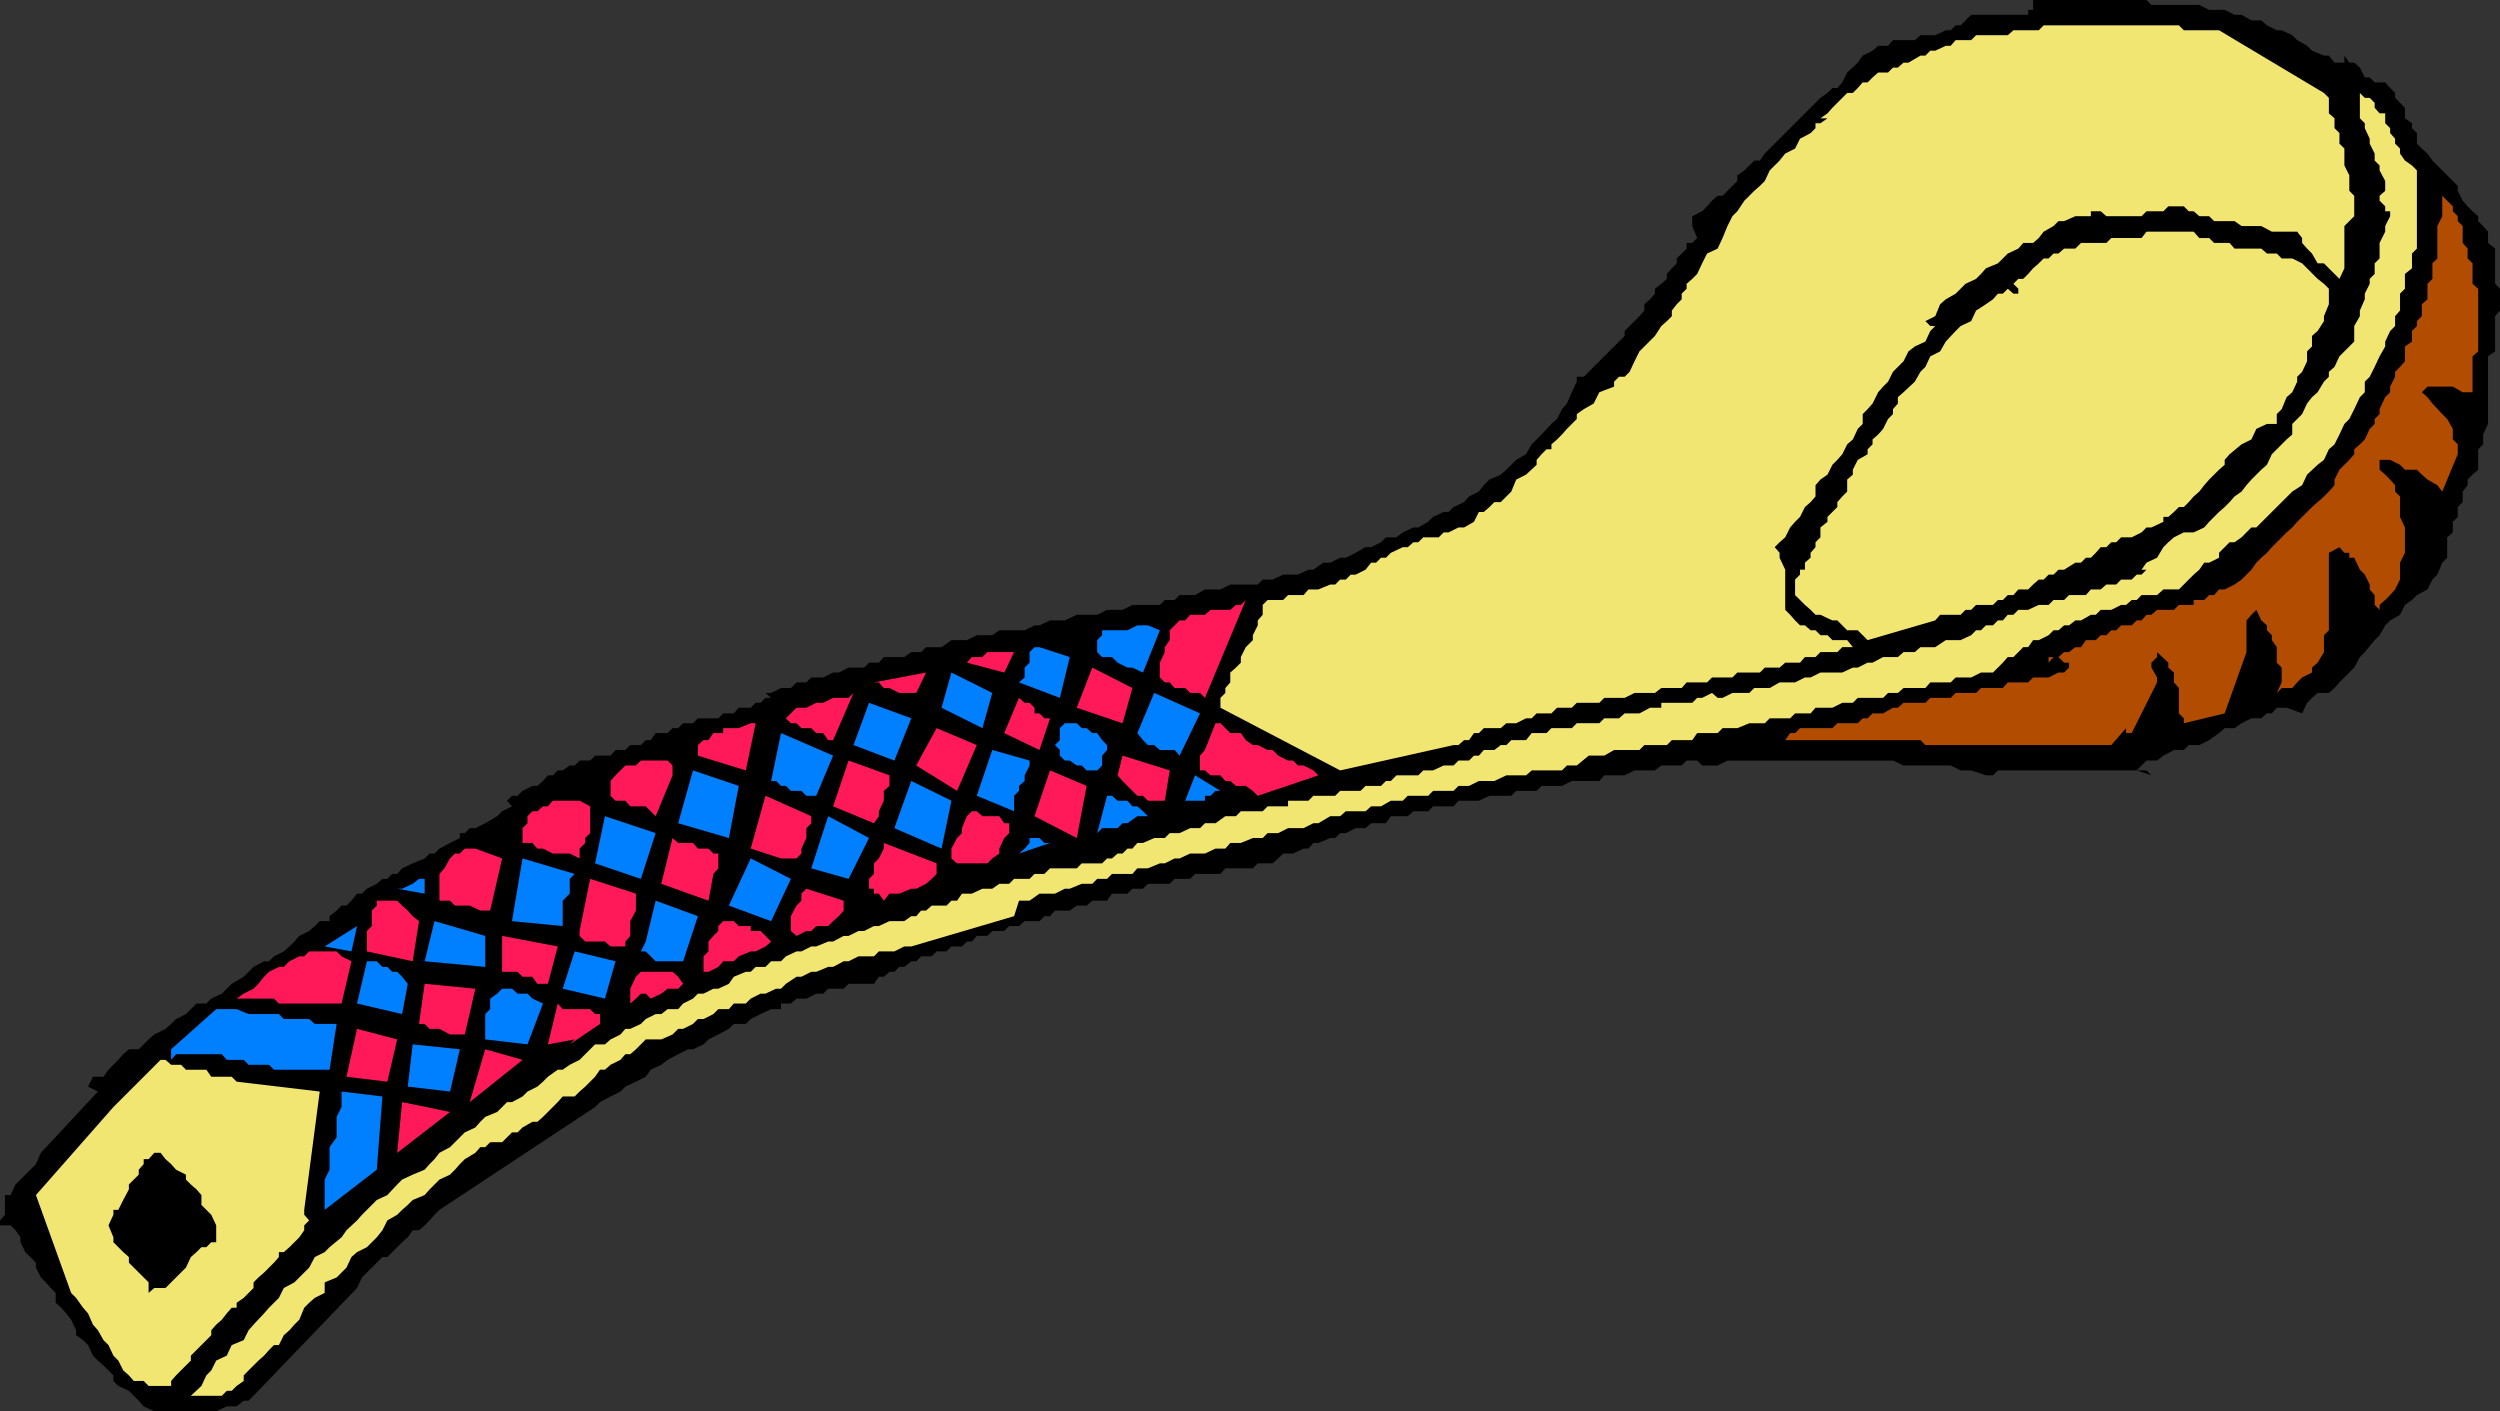 <svg xmlns="http://www.w3.org/2000/svg" width="355" height="200.398"><rect width="100%" height="100%" fill="#333333" stroke="none"/><path d="M330 7.898h.7l.8 1h1.402v-1l.7 1h.699l.8.7.7 1.402h.699l.7.7h1.5l.702.8.7.7v.698l.699.7.699.703v1.5l1 .699v.7l.7.698v1.5l.702.7.797.703.703 1L349 26.398v.7l.7 1.402.702.8.7.7.8.7v.698l.7.7.699.8V34.5l1 .8v5l.699.7v3.098l-.7.8v5l-1 .7v9.601l-.698 1.5v1.399l-.7.703v2.898l-.8.7-.7.699v.8l-.703.903v1.5L349 72v1.398l-.7.7v1.5l-.8.703v2.898l-.7.7-.698 1.699-.7.703-.703 1.398-1.5.801-.699.7-1 .698-.7 1.403-1.398.797-.703.703-.797 1.398-.703.7-1.398 1.699-.7.703-.8 1.5-1.399 1.398-.703.7-.699.8-.8.7h-1.598l-.801.699-.7.703-.699 1.5-2.203-.801h-1.398l-.7.8h-.699l-.8.7h-1.403l-1.398.7-1 .698h-1.399l-.8.7-1.403 1-1.398.703h-1.5l-.7.699H308.7l-1.5.8-.898.7h-1.5l-1.399 1.398 2.098.7-.7-.7h-21.1l-.7.7h-1l-2.098-.7h-1.5L277 108.7h-6.7l-1.5-.699h-23.5l-1.398.7H241.7L241 108h-1.5l-.7.7h-2.898l-.902.698h-2.898l-1.403.7h-2.898l-.7.8H223.2l-1.398.7h-2.899l-.703.703h-2.898l-.7.699H211.5l-1.5.7h-2.898l-.7.8H203.5l-.7.7h-2.1l-.798.698H197.5l-.7 1h-2.1l-.798.7H192.5l-1.398.703h-.801l-.7.699h-.699l-1.703.7h-.699l-.7.8h-.698l-1.5.7h-1.403l-.699.698-.8.7h-2.098l-.7.703H174l-.7.797h-3.6l-.7.703h-2.2l-.698.699H163l-.7.7h-1.5l-.698.698h-2.2l-.703 1h-2.097l-.801.7h-1.399l-1 .703h-2.101l-.7.797h-.8l-.7.703H145.5l-.8.699h-1.4l-.698.7h-1.7l-.703.698h-1.5l-.699.801h-.7l-.698.7h-1.5l-.7.699H133l-.7.703h-1.5l-.698.699h-.7l-1 .8h-.703l-.699.7h-.7l-.8.7h-.7l-.698 1H120.5l-.7.698h-2.198l-.7.7h-1l-1.402.703h-1.398l-.801.699h-1.399v.8H109.5l-1.5.7-1.398.7-.7.698H104.2l-.699.7-1.5.8-1.398.7-.7.703-1.5.699H97.7l-1.398.7-1.5.8-.899.7-1.5.698-.703 1-1.398.7-1.5.703-.7.699-1.402.7-1.5.8-.699.7-22.098 14.6-.703.7-.699.8-.7.7-.8.7h-.898l-.7 1-.8.698L55 178.5h-.7l-2.898 2.898-.703 1.5L36 198.2l-.7.7h-.698l-1 .8h-1.403l-1.5.7h-8.797l-1.5-.7-.703-.8-1.398-1.399-1.5-.7-.7-.702v-.797l-.699-.703-.703-.7-.797-.699-.703-.699-.699-1.5-.7-.7-1-.702v-.7l-.698-1.5-.7-.898-.703-.8-.797-.7v-1.402l-.703-.7-.699-.8-.7-.7L5.103 180v-.7l-1.5-1.5-.7-1.402v-.699l-.703-1-.7-.699H0v-.7l.7-.8v-2.8h.8l.7-1.5.702-.7.7-.7.699-.702.8-.797.7-1.602L13.902 155l-1.402-.7.7-1.402h1.5l.702-1 1.399-1.398.699-.8.8-.7h1.4l.702-.7.7-.702.8-.7 1.598-.8.8-.7.7-.699 1.402-.699 1.5-1.5h1.399l.699-.7 1.5-.702.7-.7.702-.699 1.7-1L36 137.301l1.5-.801h.7l.702-.7 1.399-.702.8-.7.7-.699.699-.8 1.402-.7.797-.699.703-.7h1.399v-.702l1-.797.699-.703h.7l.702-.7.797-1h.703l.7-.699 1.398-.699.8-.7h.7l.7-.702h.702l.7-.797 1.5-.703 1.699-.7.699-.699h.7l.702-.699 1.5-.8 1.399-.7v-.7H66l.7-.702h.8l1.402-.7 1.7-1 .699-.699 1.398-.699-.699-.8.7-.7h.8l.7-.7 1.402-.702h.699l.8-.7.7-.8h.699l.7-.7h.702l1-.699h.7L82.3 108h1.5l.699-.7h2.2l.702-.8H88.8l.699-.7H91l.7-.702h.702l.7-1H94.8l.699-.7h.8l.7-.699h1.402l.7-.699H102l.7-.7h1.5l.702-.8h1.7l.699-.7H108l.7-.702h.8l-.8-.7h.8l1.402-.699h1.399l.8-.8h1.399l.7-.7h1.702l1.399-.699h.8l1.399-.7h2.2l.702-.702h1.399l.699-.797h2.902l1-.703h1.399l.699-.7h2.2l1.402-1h2.199l1.398-.699h2.203l1-.699h3.598l1.402-.7h.7l1.5-.702h2.097l1.703-.797h2.899l1.398-.703h2.203l1.399-.7h3.898l.703-.699h1.399l.699-.699h2.2l1.402-.8h2.199l1.398-.7h3.903l.699-.7h1.398l1.5-.702h2.102l1.5-.7h.699l1.402-1h1l1.399-.699h.8l1.399-.699 1.402-.8h.797l1.403-.7.699-.7h1.5l.898-.702 1.5-.7h.703l1.399-.8.699-.7 1.5-.699h.7l.702-.699 1.5-.7.7-.8 1.398-.7.7-.902.8-.8 1.602-.7.8-.699 1.399-1.398 1.398-.801.801-1.402.7-.7.702-.699 1.399-1.5.8-.699.7-1.402.699-.797.7-1.602.702-1.5V53.5h1l.7-.7.699-.702 2.898-2.899.703-.699.797-.8V47l2.102-2.102.699-.8v-.899l.8-.699.7-.8V41l.902-.7.797-.702v-.7l.703-.8.7-.7V36.7l1.398-1.398V34.5h.8l.7-.7-.7-1.702v-1.399l1.4-.699.702-.7.7-.8.8-.7h.7l.699-.702 1.398-1.399v-.8l1-.7.703-.699.7-.7h.8l.7-1 .699-.702 2.898-2.899.703-.699.7-.7.699-.702.8-.797.7-.703.699-.7 1-.699.7-.699h.702l.7-.8.699-1.4 1.5-1.402.699-1 1.402-.699.797-.699h1.403l.699-.8h3.101l.797-.7h2.102l1.5-.7H277l.7-.702h.702l1.5-1.5H288v-.7h.7V0h16.1l.7.7h6.8l1.4.698h2.202l1.399.7h1l1.398.8h1.403l.8.7 1.399.703H324l1.5.699.7.7 1.402.8.699.7 1.699.698"/><path fill="#f2e672" d="M315.102 4.3 330 13.2l.7.698v2.2l.8.703v1.398l.7.7v1.5l.702.699V23.5l.7 1.398v2.2l.699.703v2.898l-1.399 1.399v6l-.703 1.5-2.199-2.2h-.898L328.3 36l-.7-.7-.699-.8v-.7l-.703-.902h-3.597l-1.5-.8H318.3l-1-.7h-2.899l-.703-.699H312.3l-.8-.699h-.7l-.698-.7h-2.2l-.703.7h-2.398l-.7.7h-5.8.8l-.8-.7h-1.399v.7H294.7l-1.597.698h-.801l-.7.7-1.402.8-.699.903-.8.699h-1.4l-.698.8-1.5.7-.7.7-.703.698-1.699.7-.7.8-.698.7-1.5.703-.7.699-.703.7-1.398.8-.801.7-.7 1.698-1.398.7.7.703h.699l-.7.699-.699 1.5-1.5.7-.902.698-.7 1.403-.8.797-.7.703-.698 1.398-.7.7-.703.8-.797 1.602-.703.797-.699.703v1.398l-.7.7-.698 1.5-.801.699-.7 1.402-.699.8-.703.7-.699 1.398-1 .7-.7.8V70.5l-.698.8-.801.7-.7 1.398-.699.7-.703.8-.699 1.403-.8.699-.7.7.7.8v.7l.8 1.698v5.7l.7.703.702.797.7.703h.699l.8.699h.7l.699.7h1l.7.698h2.1l.802 1h-1.5l-.7.7H258.5l-.7.703h-1.5l-.698.797H253.5l-.8.703h-2.098l-.7.699H246.7l-.699.7h-2.898l-.7.698H239.5l-.7.801h-2.898l-.902.7h-2.898l-1.403.699h-2.898l-.7.703h-3.199l-.703.699h-2.097l-.801.8h-2.102l-.699.7h-.8l-1.4.7h-1.398l-.8.698h-2.403l-.699.7h-.7l-.698 1h-.7l-.8.703h-.7l-16.101 3.597-17-8.898v-1.402l.699-.7V97.7l.7-.8v-1.4l.8-.7.7-.702V93.3l.702-1.403 1-1V90.2l.7-1.398v-.703l.699-.797v-1.403L180 85.2h2.2l.702-.699h2.2l.699-.8h1.398l1.703-.7h.7l.699-.7h.8l.7-.702h.699l1.402-.7.797-1h.703l.7-.699h.699l.699-.699 1.7-.8h.702l.797-.7h.703l.7-.7h2.199l.699-.702h.7l1.402-.7h.8l1.399-.8L210 72.7h.7l.8-.699.7-.7h.902l1.5-1.5.699-1.702 1.398-.7L218.2 66v-.7l.703-.8.7-.7h.699v-.702l.8-.7.7-.699.699-.8.7-.7.702-.699v-.7l1-.702 1.399-.797.8-1.602 2.098-.8v-.7l.703-.699h.797l.703-.7.7-1.5.699-1.402L235 47.7l.902-1.398.797-.703.703-.7v-.8l.7-.899.699-.699v-.8l.699-.7v-.7l.8-.702.7-.7.7-1.5.702-1.398 1.5-.7.7-1.5.699-1.702L246 30.7l.7-.699 1-1.5 1.402-1.402.8-.7.7-.699.699-1.5 1.398-1.398.801-1 1.402-.703.7-1.399 1.5-.8.699-.7v-.7h.699l1-.7h-1l-1.398 1.4 1.398-1.4 1-.702.7-.797 2.1-2.102h.802l.699-.699.699-.8h.7l.702-.7.797-.7h1.403l.699-.702h.699l.8-.7h.7l1.7-1h.702l.7-.699h.699l1.5-.699H277l.7-.8h2.202l.7-.7h4.5l.8-.7h3.598l.7-.702h19.202l.7.703h5"/><path fill="#f2e672" d="M343.2 24.2v11.1l-.7.7v2.098l-1 .8V41l-.7.7v2.398l-.698.8v1.403l-.7.699-.703 1.5v.7l-.797 1.398-.703 1.5-.699 1.402-.7.7v1.5l-.698.698-.801 1.7-.7 1.402-.699.7-.703 1.5-.699 1.398-.8.703-.7 1.5-.898.699-1.5 1.398-.7 1.5-1.402.903-5.098 5.097h-.703l-.699.7-.7.703-1 .699h-.698l-1.5 1.5v.7l-1.403.698H313l-.7 1-.8.7-.7.703-1.398 1.398H307.2l-.898.801h-2.2l-.699.7h-.703l-.797.698h-.703l-1.398.7h-1.5l-.7.703h-.699l-1.402.797h-.8l-.9.703h-.698l-.801.699h-.7l-.699.7-1.402.698h-.8l-.7 1h-.7l-.698.7-.7.703h-.8l-.7.797L283 95.5h-1.7l-1.398.7H277.7l-.699.698h-2.898l-.7.801h-3.101l-.801.7h-1.398l-.7.699h-3.601l-.7.703h-1.5l-1.402.699h-2.398l-.7.8h-2.199l-.703.7h-2.898l-.7.7h-2.199l-1.703.698h-2.097l-.7.7H241l-.7 1h-2.898l-.703.703H233.5l-.7.699h-3.6l-1.4.8h-2.198l-1.7 1.4H222.5l-.7.698h-4.3l-.8.7h-2.798l-1.703.8H210l-1.398.7h-1.5l-.7.703H203.5l-.7.699h-2.898l-.703.7H197.5l-1.398.8h-1.403l-.797.7h-2.8l-.801.698h-1.399l-1.703 1h-.699l-1.398.7h-2.2l-1.402.703H180l-.7.699h-1.398l-1.703.7h-1.5l-.699.8h-1.398l-1.5.7H169l-1.5.698h-.7l-1.398.7h-.703L163 123.3h-1.5l-.7.797h-2.898l-.703.703h-1.398l-.7.699h-1.5l-1.699.7h-.703l-1.398.698h-2.2l-1.402 1h-1.5l-.699 2.2-14.598 4.3h.7-1.7l-1.402.7h-2.2l-.698.703h-2.2l-1.402.699h-.7l-1.5.8h-.698l-1.7.7h-.703l-1.398.7h-.7l-1.5 1-.699.698h-.703l-1.5.7H108l-1.398.703-.7.699H104.2l-.699.8H102l-.7.7-1.398.7h-.8l-.7.698-1.402.7h-.7l-.8.8-1.598.7H91.7l-.7.703-.7.699-.8.7h-.7l-.698.8-1.403.7-.797.698H85.2l-.699 1-.7.7-.698.703-.801.699-.7.7h-1.699l-.703.8-2.097 2.098-.801.703h-.7l-1.402.797-.699.703h-.8l-1.4 1.398h-1.698l-.7.7H68.2l-.699.8-1.5.899-.7.703-.698.797-.7.703-1.5.699-.703.7-.699.698-.7.801-1.698.7-.7.699-.8.703-.7.699-1.402.8-.7 1.4-.8 1-1.398 1.398-1.403.703-.797.699-.703 1.5-1.398 1.398-1.7.7v1.5l-1.402.703-.797.699-.703.7-.699 1.698-.7.7-.698.8-.801.7-.7 1.402h-.699l-.703.7-.699.8-.8.7-1.4 1.398-.698.703v.797l-1 .703-.7.699H32.2l-.699.7h-4.398l1.5-1.4.699-1.5.699-.702.7-1.399 1.5-.699.702-1.5 1.7-.7.699-1.402.699-.8 1.5-1.598.7-.8 1.402-1.4.699-1.402 1.5-.8.699-.7L43.902 180l.797-1.5 1.403-.7.699-.702 1.699-1.399.7-1 1.5-1.398.702-.801 1.399-1.402.699-.7 1.5-.699 1.402-1.5.7-.699 1.5-.7 1.699-.702.699-.797.7-.703.702-.899 1.5-.8L66 160.8l1.5-.703.7-.797.702-.703 1.7-.7L72 156.5h.7l1.5-.8.702-.7 1.399-.7.8-.702.7-.7 1.398-1h.703l1-.699 1.399-.699 2.199-2.2h1.402l.797-.702 1.403-.7.699-.8h.699l1.5-.7.7-.699 1.402-.699h.8l.899-.7h1.5l.699-.8 1.402-.7.7-.702h.8l1.399-.7H102l1.5-.699.7-1 1.702-.699h.7l.699-.7h1.398l.801-.8h1.402l.7-.7 1.5-.702h.699l1.398-.7h.703l1.7-.699h.699l1.5-.8h.699l1.402-.7h.797l1.403-.699h.699l1.5-.7h2.101l1-.702h.7l.699-.797h.699l.8-.703h2.102l.7-.7h.8l.7-1H138l1.5-.699h1.402l1-.699h1.399l.699-.7h2.2l.702-.702h1.399l.8-.797h3.801l.7-.703h2.898l.7-.7h.702l.797-.699h.703l.7-.699h.699l.699-.8h.8l1.602-.7h1.5l.7-.7h1.398l1.5-.702h1.402l.7-.7h1.5l1.398-1h1.5l.7-.699h3.1l.7-.699h2.902v-.8h2.899l.699-.7h3.102l.699-.7h2.898l.703-.702h2.2l.699-.7h.699l.8-.8h3.102l.7-.7h1.398l1.5-.699h1.402l.7-.699h1.5l.699-.7H210l.7-.8h1.5l.902-.7h.8l.7-.702h2.097l.801-1h2.102l.699-.7h2.898l.703-.699h3.2l.699-.699h2.101l.797-.7h2.102l1.5-.8h1.601v-.7h4.399l.699-.702h.7l1.402-.7.8.7h.7l1.398-.7h2.402l.7-.699h2.199l1.398-.8h2.203l1.399-.7h.8l1.399-.699h3.102l1.5-.7h.699l1.398-.702h.703l1.5-.797h2.098l.8-.703h1.602l.797-.7h2.102l1.5-1h2.101l1.5-.699.7-.699h.699l.699-.7h1l.7-.702h.702l.7-.797h.8l.7-.703H288l1.5-.7h1.402l.7-.699h1.5l.699-.699h2.398l.703-.8h1.399l.8-.7h1.399l.7-.7h1.5l.702-.702h.7l.699-.7h.699-1.398l.699-1 1.5-.699.898-1.5.703-.699.797-.7 1.403-.702h1.398l1.5-.7.7-.8.702-.7.7-.699.8-.699.7-.7.699-.8 1-.7.699-.902.7-.8.702-.7.7-.699.8-.699.7-1.5.699-.7.699-.702.7-.7.8-.699v-1.5l.7-.699.702-.7.7-1.5.699-.902.8-.699.899-1.5.7-.699v-.7l.8-.702.7-1.5.702-.7 1.399-1.398v-2.2l.8-1.402v-.8l.7-1.598v-.8l.699-1.4v-.702l.7-.7v-1.5l.702-.699V34.5l.797-1.602v-.8l.703-1.399V30h-.703v-.7l-.797-.8v-.7l.797-.702v-1.399l-.797-1.5V23.5l-.703-.7v-1l-.699-1.402V19.7l-.7-1.5v-.7l-.698-.7v-3.6l.699.698h.699l.7.7v.703l.702.797h.797V17.5l.703.7v.698l.7.801v.7l.699.699v.703l.699 1 1 .699.7.7"/><path d="m261.602 16.098-2.102.703 2.102-.703"/><path fill="#b24c00" d="M351.102 55.7h-1.403l-1.398-.802h-3.602l-.797.801.797.7.703.902 1.399 1.5.699.699.8 1.398v1.5l.7.7V64.5l-2.2 5.3-.698-.902-1.403-.8-.797-.7-.703-.699H341.5l-.7-.699-1.398-.7h-1.5v1.4l.797.698.703.7.7.8v.903l.699.699v2.898l.699 1.5V78.5l-.7 1.398v2.403l-.698 1.398-.7.801-.703.7-.797.698v.7l-.703-.7V84.5l-.699-.8V83l-.7-1.402-.698-.7-.801-1.699h-.7V78.5h-.699l-.703-.8-1.5.8v11l-.699.7v2.398l-.898 1.5-.801.703v.699l-1.399.7-.703.698-.699.801H324l-.7.7.7-1.5V94.8l-.7-.703v-2.2l-.698-1V90.2l-.7-.699v-.7l-.8-.702-.7-1.5-.703.703-.699.797v4.5l-3.098 8.703-5.8 1.398v-.7l-.7-.7v-3.6l-.703-.802V95.5l-.797-.7v-.702l-1.601-1.5v.703l-.801.797v.703l.8 1.398v.7l-3.6 7.199h-.798v-.7l-2.101 2.403h-26.399l-.703-.703h-20 .801l.7-1h.702l.7-.7h4.597l.703-.699h2.899l.699-.699h.7l.702-.7h1.5l1.399-.8h.699l.8-.7h3.102l.7-.702H277l.7-.7h2.902l.699-.699h3.101l.7-.8H288l.7-.7h2.202l1.399-.699h.8l.7-.7v-.702h-.7l-.8-.797h-1.399v.797l.7-.797h.699l.8-.703h.7l.898-.7h.801l.7-1h1.402l.699-.699h.8l.7-.699h.699l.7-.7h1.5l.702-.702h.7l.699-.797h.699l.8-.703h2.4l.702-.7h2.098V85.2h1.5l.7-.699h.702l.7-.8h.8l1.399-.7 1-.7.699-.702.7-.7.702-1 .7-.699.8-.699.7-.8L324 76.3l.7-.702.8-.7.7-.8.702-.7L328.301 72l.8-.7.899-.8.7-.7.8-.902v-.8l.7-1.399.702-.699.7-.7.699-.8v-.7l.8-.702.7-.7.699-1.5.7-.699V59.5l.702-.7v-.702l.797-1.7.703-.699v-.8l.7-1.399v-.7l.699-.702.699-.797v-2.102l1-.699V47l.7-.7v-.702l.702-.7V43.2l.797-.699v-2.2l.703-.702v-2.2l.7-.699v-4.601l.699-1.399v-2.898l1.5 1.5V30l.699.7v.698l.7.7V34.5l.702.8v1.4l.7.698v2.903l.8.699v8.898l-.8.7v5.101"/><path fill="#f2e672" d="M330.7 42.5v.7l-.7 1.698v.7L329.102 47l-.801.7v1.5l-.7.698v1.403l-.699 1.5-.703.699v.7l-.699 1.5-.8.698-.7 1.7-.7.703v1.398h-1.398l-1.5.7-.703 1.5-1.398.699-1.7 1.402-.699.8v.7l-.8.7-.7.698-.703.7-.699.8-.7.903-.8.699-.7.8-.698.7h-.7l-.703.7-.797.698h-.703v.7l-1.699.8h-.7l-.698.7-1.403.703h-1.5L300.5 77h-.7l-.698.7h-.801l-.7.8-.699.7h-.703l-.699.698h-.8l-1.598 1h-.801l-.7.7h-.699l-.703.703h-.699l-.8.699-.7.7h-1.398l-.7.8h-.8l-.7.7h-.703l-.699.698h-2.398l-.7.7h-.8l-.7.703H275.5l-.7.797-9.6 2.8-1.4-1.398h-1.5l-.698-.7-.7-.702h-.703L258.5 87.3h-.7l-.698-.703-.801-.7-1.399-1.398v-2.2l.7-.702v-.7h.699v-1l.8-.699V78.5l.7-.8V77l.699-.7v-1.402l1-.8v-.7l.7-.699.702-.699v-.7l.7-.8.699-.7v-1.702l.8-.7V66.7l.7-1.398 1.398-.801v-.7l.703-.702v-.7l.797-.699.703-.8.7-1.399.699-.7v-.702l.699-.797v-.903l.8-.699 1.602-1.5.797-1.398.703-.703.7-1.5 1.398-.7.8-1.398 1.4-1.5.702-.7 1.5-.702.7-1.5L282 43.2l1-.699.7-.8h.702l.7-.7.8.7h.7V41l-.7-.7.7-.702h.699l.699-.7.7-.8.8-.7.7-.699h.702l.7-.699h.699l.8-.7h1.598l.801-.8h3.602l.699-.7h4.3l.7-.902h6.699l.8.903h1.4l.702.699h2.2l.699.8h3.8l.801.7h1.399l.699.7h1.5l1.402.698 2.2 2.2.898.703.7.699v1.5"/><path fill="#ff1959" d="m171.102 99.098-.7-.7H169l-.7-.699h-1.5l-.698-.8h-.7l-.703-.7v-2.101l.703-1.5v-.7l.7-1V89.5l.699-.7.699-.702h.8l.7-.797h2.102l.8-.703h2.797l.801-.7h.7l.702-.699-5.8 13.899"/><path fill="#007fff" d="m162.3 95.5-1.5-.7h-.698l-1.403-.702-.797-.797H156.5l-.7-.703v-1.7l.7-.699V89.5h3.602l1.398-.7h1.5l1.7.7-2.4 6m-11.8 3.598-5.8-2.2.8-.699v-1.398l.7-.703v-1.5l.702-.7h.7l4.3 1.403-1.402 5.797"/><path fill="#ff1959" d="m142.602 95.5-5.301-1.402.699-.797h1.5l.7-.703h3.8l-1.398 2.902m16.8 7.2-6.5-2.2 2.2-5.7 5.699 2.9-1.399 5m-29.3-4.302h-2.403l-1.398-.699h-.801l-.7-.8h-.698L131.5 95.5l-1.398 2.898"/><path fill="#007fff" d="m139.5 103.398-5.8-2.898 1.402-5 5.8 2.898-1.402 5m28 3.902-.7-.8h-2.1l-.798-.7H163l-.7-.702-.8-1 2.402-5.7 6.5 2.903-2.902 6"/><path fill="#ff1959" d="M118.3 105.098h-.698l-.7-1h-1l-.703-.7h-1.398l-.7-.699h-.8l-.7-.699 1.5-1.5h1.399l1.402-.7h1l1.399-.702h2.199l.7-.7-2.9 6.7M149.102 102l-1.5 4.5-5-2.402 2.097-5 .801.703h.7l.702.699v.8h.7l.699.7h.8"/><path fill="#007fff" d="m127 108-5.8-2.2 2.202-6 6 2.2-2.402 6"/><path fill="#ff1959" d="M187.2 110.098 178.601 113l-.7-.7-1-.702H175.5l-.8-.7h-.7l-.7-.8h-1.398l-.8-.7h-.7v-2.097l.7-.801 1.5-3.8h.699l1.398 1.398h1.5l.703 1 1 .703h.7l1.398.699h.7l.8.8 1.402.7h.7l.699.7h.8l1.399.698.7.7m-81.298-.7-6.8-2.097v-1.5l.8-.703h.7l.699-1h1.398v-.7h2.203l1.7-.699h.699l-1.399 6.7"/><path fill="#007fff" d="M157.2 105.8v.7l-.7.8v1.4l-.7.698h-1.5l-.698-.699h-.7l-1-.699h-.703l-.699-.7v-.8l-.7-.7.7-.702v-1.7l.7-.699h1.702l.7.7h.699l.8.699h.7l.699 1 .7.703"/><path fill="#ff1959" d="m135.902 112.3-5.8-3.6 2.898-5.302 5.7 2.403-2.798 6.5"/><path fill="#007fff" d="M115.902 113H114.5l-.7-.7h-1.5l-.698-.702h-.7l-.703-.7h-.699l1.402-6.8 7.399 3.203-2.399 5.699m30.298-5v.7l-.7 1.398v.8l-.8.7v.703l-.7.699v2.2l-5.3-2.2 2.202-6.5 5.297 1.5"/><path fill="#ff1959" d="M165.402 113.7H163l-.7-.7h-.8l-.7-.7-.698-.702-.7-.7-.703-.8.703-2.797 6.7 2.097-.7 4.301M95.5 110.098l-2.398 5.8-.7-.699-.703-.699H89.5l-.7-.8h-1.398l-.703-.7v-2.102l.703-.8 1.399-1.399h1.5L91 108h3.8l.7.7v1.398m30.8 0v1.5l-.8.703v1.398l-.7 1.5v.7l-.698 1-5.801-2.399 2.199-6.5 5.8 2.098M152.902 119l-6-3.102 2.2-6.5 5.199 2.2-1.399 7.402"/><path fill="#007fff" d="m103.5 119-7.2-2.102 2.102-7.5 6.5 2.2L103.5 119m69.8-6.7h-.698l-.7.7h-.8v.7H168.3l1.398-3.602 3.602 2.203m-39.6 8.199-6.7-2.902 2.402-6.7 5.7 2.801-1.403 6.801"/><path fill="#ff1959" d="M115.2 115.898v1l-.7.7V119l-.7 1.5v.7l-.698.698h-2.2l-4.3-1.398 2.097-7.5 6.5 2.898"/><path fill="#007fff" d="M163 115.898h-1.5l-1.398 1h-.7l-.703.7H156.5l-.7.703 1.4-5.301h.702l.797.7h1.403l.699.8h.699l.8.7.7.698"/><path fill="#ff1959" d="M83.8 114.5v3.8l-.698.7v.7l-.801.8v1.398l-1.399-.699H78.5l-1.398-.699H76.3l-.7-.8h-1.4v-2.102l.703-.7v-1l.7-.699h.699l.8-.699h.7l.699-.8h3.8l1.5.8m59.499 2.398v1.403l-.698.699-.7 1.5v.7l-1 .698-.703.7h-4.297l-.8-.7V120.5l.8-1.5.7-.7v-.702l.699-1.7.699-.699h.7l.8.7h2.402l.7 1h.699"/><path fill="#007fff" d="m91 124.8-6.5-2.202 1.402-6.7 7.2 2.403L91 124.8m29.5 0-5.3-1.5 2.402-7.402 5.8 3.102-2.902 5.8m28.602-5.1-4.403 1.5.801-.7.7-.8v-.7h-.7 2.102l.699.7h.8"/><path fill="#ff1959" d="m101.3 124.098-.698 3.8-6.7-2.398L95.5 119l.8.7h2.102l.7.8h1.5l.699.7H102v2.1l-.7.798m31.7-1.5v1.5l-.7.703-.8.699-1.398.7h-.7l-1.703.698h-1.398l-.801 1-.7-1h-.698v-.699h-.7v-1.398l.7-.703v-1.5l.699-.7.699-1.398v-.8l7.5 2.898M69.602 129.3h-1.403l-1.5-.702h-2.097l-.7-.7h-1.5v-3.8l.7-.797.8-1.403.7-.699h.699L66 120.5h1.5l3.8 1.398-1.698 7.403"/><path fill="#007fff" d="m81.602 124.098-.7.703v2.097l-1 1v3.602l-7.203-.7 1.5-8.902 7.403 2.2M109.5 130.8l-6-2.202 3.102-6.7 5.699 2.903-2.801 6M60.3 124.8v2.098l-3.898-.699h.7l1.5-.699.898-.7h.8"/><path fill="#ff1959" d="M90.3 126.898v2.403l-.8 1.5v2.097l-.7.801v.7h-2.1l-.798-.7h-2.8l-.801-.8v-.7l1.5-7.398 6.5 2.097m29.499 1v1.403l-.698.797-.801.703-.7.699h-1.699l-.703.7h-.699l-1.398.698-.801-.699v-2.101l.8-1.5.7-.7v-1l.699-.699 5.3 1.7"/><path fill="#007fff" d="M97 136.5h-3.898l-1.403-1.402H91l.7-1.399 1.402-5.8 6 2.199L97 136.5"/><path fill="#ff1959" d="m59.5 130.8-.898 5.7-6.5-1.402v-2.899l.699-.699v-2.2l.699-.702v-.7h2.902l.7.7.8.703.7.797.898.703"/><path fill="#007fff" d="M68.902 132.898v4.403l-8.601-.801 1.398-5.7 7.203 2.098"/><path fill="#ff1959" d="m109.5 133.7-.8.698-1.4.7h-.698l-1.7.703-.703.699h-1.5l-.699.8-1.398.7h-.7v-2.2l.7-.702v-1.399l.699-.8.699-.7v-.699l.7-.7h1.5l.702.7h1.7v.7H108l1.5 1.5"/><path fill="#007fff" d="m46.102 134.398 4.597-2.898-.797 3.598zm0 0"/><path fill="#fff" d="m72.7 132.2 1.5.698-1.5-.699"/><path fill="#ff1959" d="M77.8 139.7h-1.5l-.698-1h-1.403l-.699-.7h-2.2v-5.102l7.9 1.5-1.4 5.301"/><path fill="#007fff" d="m85.902 141.8-6-1.402 1.7-5.3 5.8 1.402-1.5 5.3"/><path fill="#ff1959" d="M48.5 142.5h-8.898l-.7-.7h-5.3l1-.702 1.398-.7.7-.699.8-1 .7-.699 1.402-.7h.699l.8-.8 1.399-.7h.7l.702-.702h3.899l.699.703 1.402.699-1.402 6"/><path fill="#007fff" d="m57.902 139.7-.8 4.3-6.403-1.5 1.403-6H53.5l.8.8h.7l.7.7h.702l.7.7.8 1"/><path fill="#ff1959" d="m97 139.7-.7.698h-1.5l-.898.7-1.5.703-.703-.703H91l-.7.703-.8.699v-2.102l.8-1.699.7-.699h4.5l.8.7.7 1m-31 7.198h-2.098l-1.5-.8H61l-.7-.7h-.8l.8-5.699 7.2.7-1.5 6.5"/><path fill="#007fff" d="m74.902 148.3-6-.702V144l.7-.7v-1.5l1-.702.699-.7h1.398l.801.7h1.402l.7.703 1.5.699-2.2 5.8"/><path fill="#ff1959" d="m85.2 145.398-4.298 2.903.7-.703-3.801.703 1.398-5.801.703.8h3.899l.699.7h.7v1.398"/><path fill="#007fff" d="m24.3 149 6.4-5.7h2.902l1.699.7h4.3l.7.7h3.601l.797.698h3.102l-1 6.5h-7.899l-.703-.699h-2.898l-.7-.699H32.2l-.699-.8H25l-.7.8V149"/><path fill="#f2e672" d="M24.3 150.5h-.8l.8.7h1.4l.702.698h2.899l.699 1h2.902l.7.7 11.8 1.402-2.203 16.8v.7l.703.8-.703.7v.7l-.699 1-1.398 1.398-.801.703h-.7v.699l-.699.8-.703.7-.699.7-.8.698-.7.7v.8l-.7.7-.698.703-1 .699v.7h-.7l-.703.8-.699.898-.8.7-.7.8v.7l-.7.703-2.198 2.199v.7l-.7.698-.703.7-.699.703-.7.797v.703h-3.198l-.7-.703H19l-.7-.797-.8-.703-.7-1.399-.698-.699-.7-1.5-.703-.7-.797-1.402-.703-.8-.699-1.598-.7-.8-1-1.4-.698-.702-5-13.899 11-12.5L22.8 150.5h1.5"/><path fill="#ff1959" d="m55 153.598-5.8-.7 1.5-6.8 5.702 1.5-1.402 6"/><path fill="#007fff" d="m63.902 155-6-.7.7-6 6.699.7-1.399 6"/><path fill="#fff" d="m94.8 148.3-1.698 1.4 1.699-1.4"/><path fill="#ff1959" d="m66.7 156.5 2.202-7.5 5.297 1.5zm0 0"/><path fill="#007fff" d="m53.5 166.098-7.398 5.703V167.5l.699-1.402v-3.2l1-1.398v-2.902l.699-1.399V155l5.8.7-.8 10.398"/><path fill="#ff1959" d="m56.402 163.7.7-7.2 6.8 1.398zm0 0"/><path d="m29.3 171.8.7.7.7 1.5v2.398H30l-.7.7h-.698l-.7.703-.8.699-.7 1.5L25 181.398l-1.5 1.5h-1.598l-.8.7v-1.5l-.7-.7-.703-.699-1.398-1.398v-.801l-.801-.7-1.398-1.402v-.699l-.7-1.699.7-1.5v-.7h.699l.699-1.402.8-1.5v-.699l1.4-1.398v-.703l.702-.797v-.703h.7l.8-.899h.899l.699.899.8.703.7.797 1.402.703v.699l.7.7.8.698.7.801v1.399l.699.703"/></svg>
